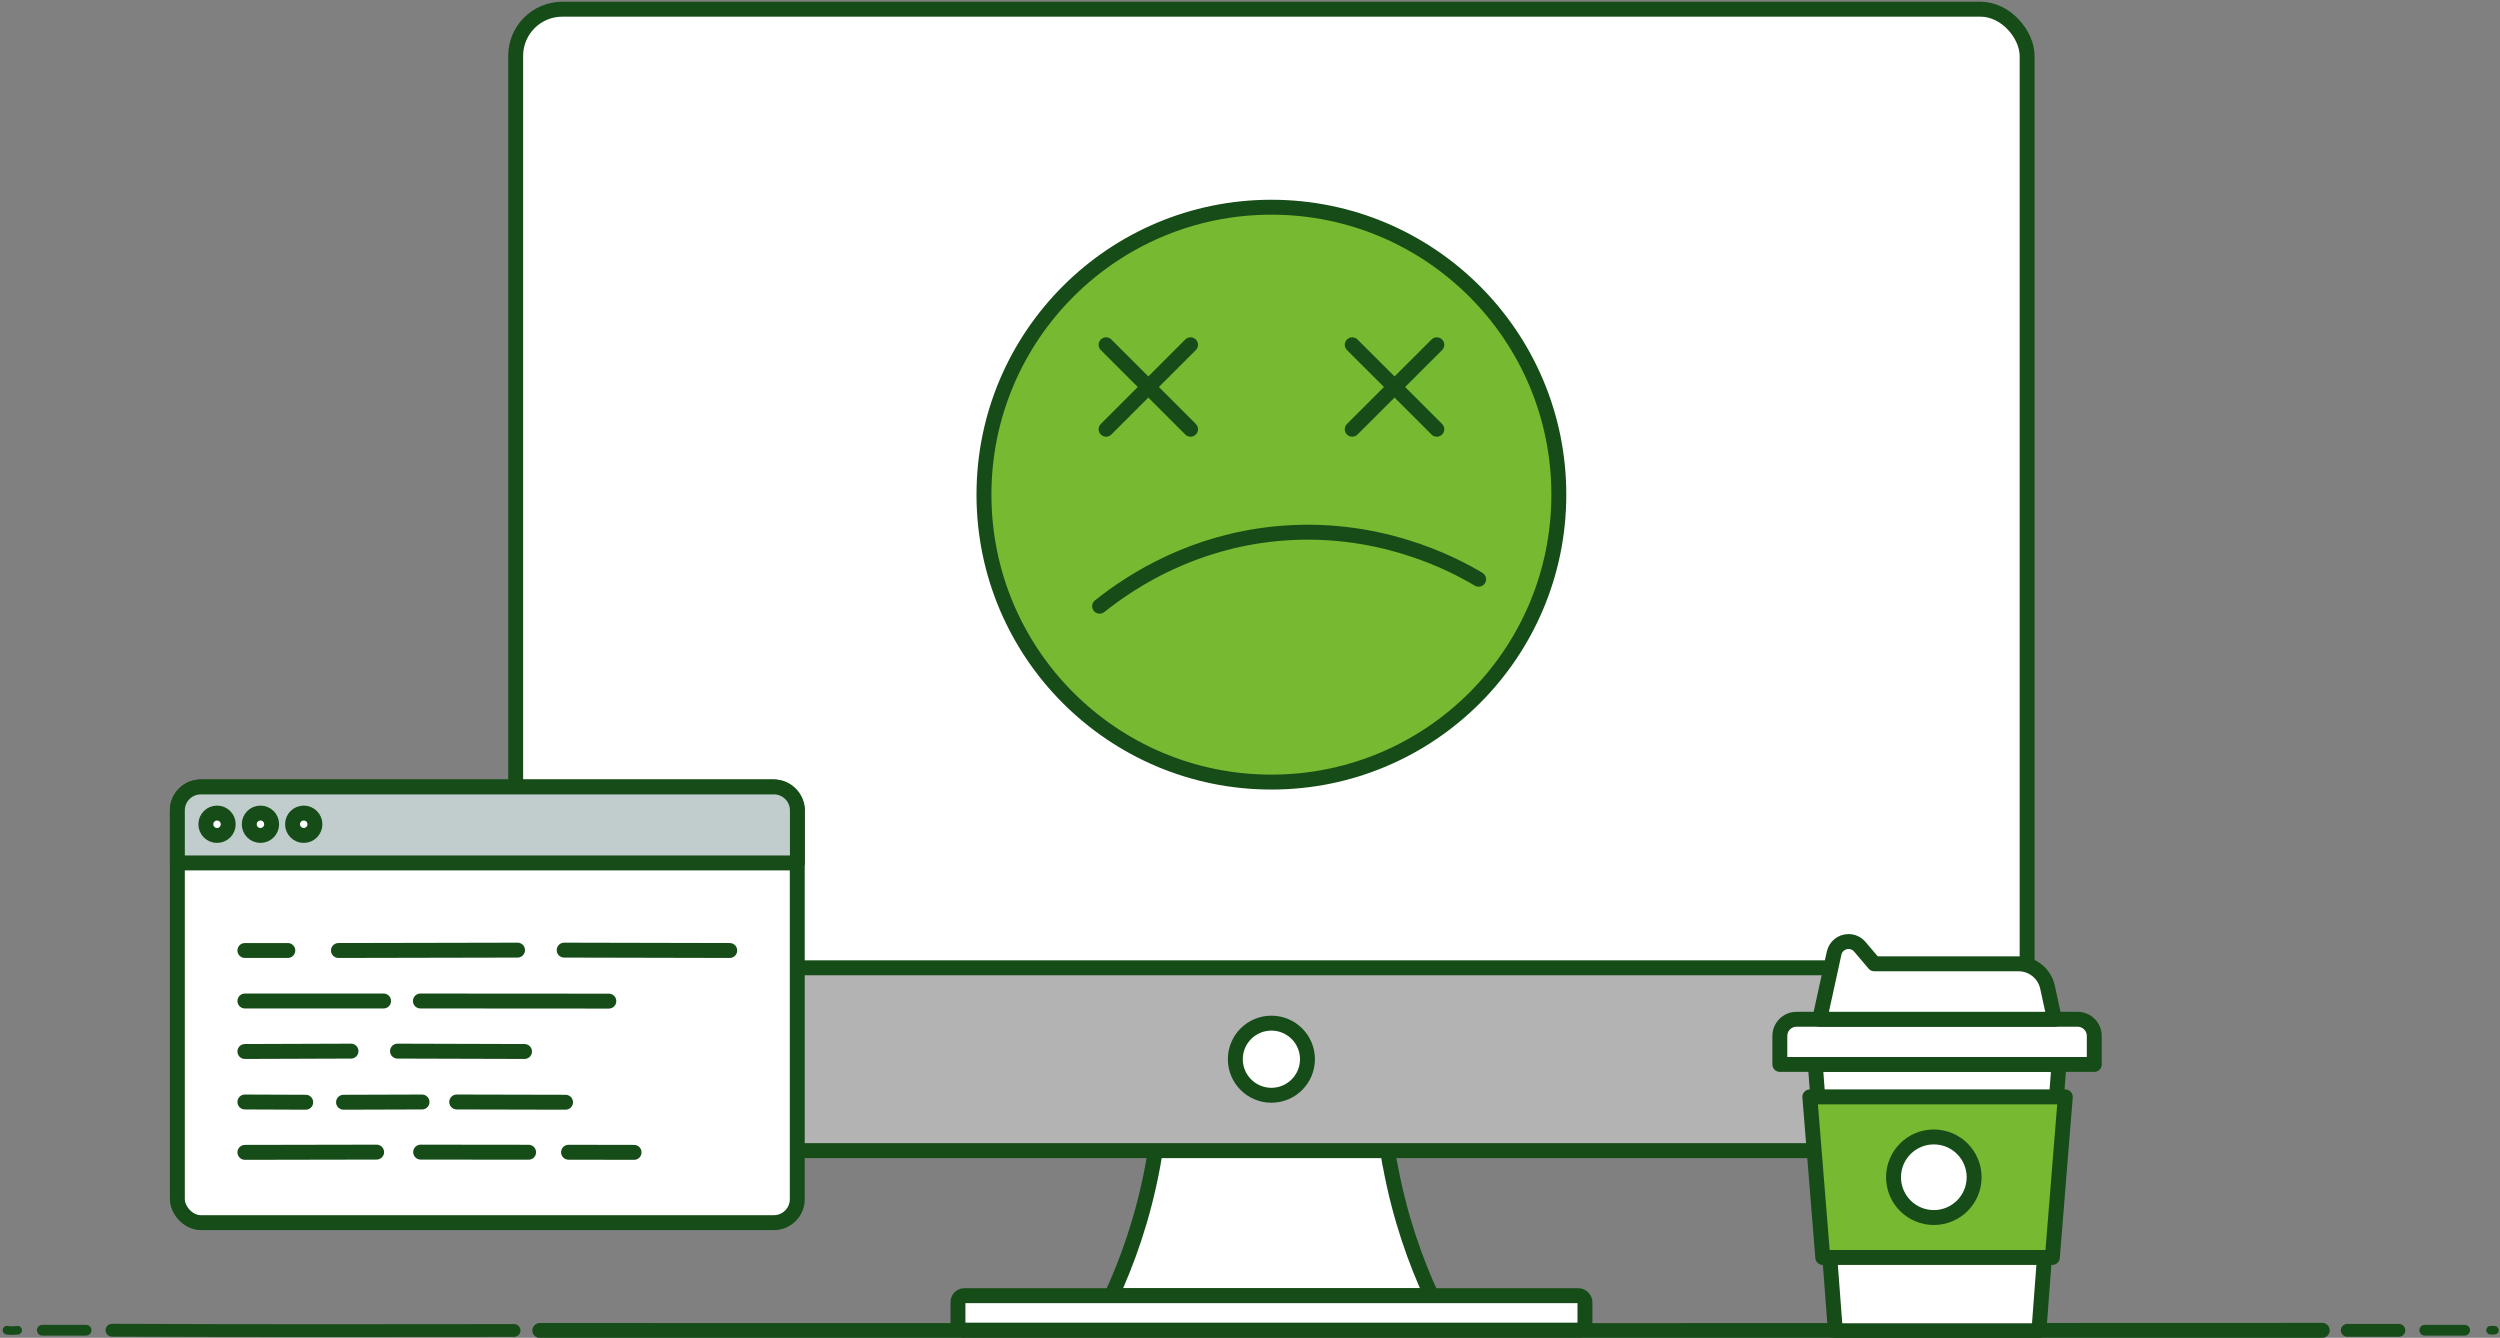 <?xml version="1.0" encoding="UTF-8"?><svg id="Layer_1" xmlns="http://www.w3.org/2000/svg" width="201" height="107.56" viewBox="0 0 201 107.56"><rect x="0" y="0" width="201" height="107.56" fill="#808080" stroke="none"/><defs><style>.cls-1{fill:#c0cdcc;}.cls-1,.cls-2,.cls-3,.cls-4,.cls-5,.cls-6,.cls-7,.cls-8{stroke:#164c17;stroke-linecap:round;stroke-linejoin:round;}.cls-1,.cls-2,.cls-6,.cls-7,.cls-8{stroke-width:1.2px;}.cls-2,.cls-3,.cls-4,.cls-5{fill:none;}.cls-3{stroke-width:1.03px;}.cls-4{stroke-width:.86px;}.cls-5{stroke-width:.69px;}.cls-6{fill:#fff;}.cls-7{fill:#75ba30;}.cls-8{fill:#b3b3b3;}</style></defs><path class="cls-6" d="M111.74,93.58c-.59-3.25-.73-6.17-.69-8.57h-17.65c.04,2.41-.11,5.32-.69,8.57-.79,4.36-2.11,7.93-3.34,10.59h25.72c-1.23-2.66-2.55-6.23-3.34-10.59Z"/><rect class="cls-6" x="77.02" y="104.17" width="50.41" height="2.77" rx=".52" ry=".52"/><rect class="cls-6" x="41.46" y=".74" width="121.52" height="91.77" rx="3.75" ry="3.75"/><path class="cls-8" d="M41.46,77.81h121.52v10.95c0,2.07-1.68,3.75-3.75,3.75H45.21c-2.07,0-3.75-1.68-3.75-3.75v-10.95h0Z"/><circle class="cls-6" cx="102.22" cy="85.16" r="2.9"/><path class="cls-5" d="M200.24,106.95h.31"/><path class="cls-4" d="M194.95,106.95c1.07,0,2.14,0,3.21,0"/><path class="cls-3" d="M188.72,106.96c1.38,0,2.77,0,4.15,0"/><path class="cls-2" d="M43.4,106.97c47.8.02,95.48.02,143.31-.01"/><path class="cls-3" d="M9,106.95c10.75.04,21.55.04,32.33.02"/><path class="cls-4" d="M3.4,106.95c1.17,0,2.35,0,3.52,0"/><path class="cls-5" d="M.56,106.95c.3.04.57.04.86,0"/><polygon class="cls-6" points="156.12 85.58 155.37 85.58 145.95 85.58 147.56 106.99 155.37 106.99 156.12 106.99 163.93 106.99 165.54 85.58 156.12 85.58"/><path class="cls-6" d="M144.45,81.95h22.59c.74,0,1.34.6,1.34,1.34v2.29h-25.28v-2.29c0-.74.6-1.34,1.34-1.34Z"/><path class="cls-6" d="M165.19,81.95h-18.89l1.16-5.31c.12-.55.6-.94,1.16-.94h0c.35,0,.68.15.91.42l1.16,1.37h11.6c1.12,0,2.09.78,2.33,1.88l.56,2.58Z"/><polygon class="cls-7" points="145.51 88.19 146.55 101.1 165.01 101.1 166.05 88.19 145.51 88.19"/><circle class="cls-6" cx="155.48" cy="94.65" r="3.24"/><rect class="cls-6" x="14.26" y="63.27" width="49.84" height="35.03" rx="1.88" ry="1.88"/><path class="cls-1" d="M16.14,63.27h46.09c1.03,0,1.88.84,1.88,1.88v4.23H14.26v-4.23c0-1.03.84-1.88,1.88-1.88Z"/><circle class="cls-6" cx="17.45" cy="66.27" r=".9"/><circle class="cls-6" cx="20.94" cy="66.27" r=".9"/><circle class="cls-6" cx="24.42" cy="66.27" r=".9"/><line class="cls-2" x1="45.36" y1="76.39" x2="58.67" y2="76.42"/><line class="cls-6" x1="27.21" y1="76.42" x2="41.61" y2="76.39"/><line class="cls-6" x1="19.69" y1="76.42" x2="23.14" y2="76.42"/><line class="cls-2" x1="33.8" y1="80.48" x2="48.95" y2="80.49"/><line class="cls-2" x1="19.69" y1="80.48" x2="30.84" y2="80.48"/><line class="cls-2" x1="31.96" y1="84.51" x2="42.17" y2="84.54"/><line class="cls-2" x1="19.69" y1="84.54" x2="28.22" y2="84.51"/><line class="cls-2" x1="36.72" y1="88.6" x2="45.47" y2="88.62"/><line class="cls-2" x1="27.62" y1="88.62" x2="33.93" y2="88.6"/><line class="cls-2" x1="19.69" y1="88.6" x2="24.58" y2="88.62"/><line class="cls-2" x1="45.71" y1="92.64" x2="50.98" y2="92.65"/><line class="cls-2" x1="33.82" y1="92.63" x2="42.5" y2="92.64"/><line class="cls-2" x1="19.69" y1="92.65" x2="30.28" y2="92.63"/><circle class="cls-7" cx="102.22" cy="39.77" r="23.11"/><line class="cls-2" x1="88.93" y1="27.72" x2="95.72" y2="34.51"/><line class="cls-2" x1="95.72" y1="27.72" x2="88.93" y2="34.51"/><line class="cls-2" x1="108.72" y1="27.72" x2="115.52" y2="34.51"/><line class="cls-2" x1="115.52" y1="27.72" x2="108.72" y2="34.51"/><path class="cls-2" d="M88.41,48.74c2.86-2.28,7.59-5.14,14.01-5.81,8.27-.86,14.43,2.43,16.46,3.64"/></svg>